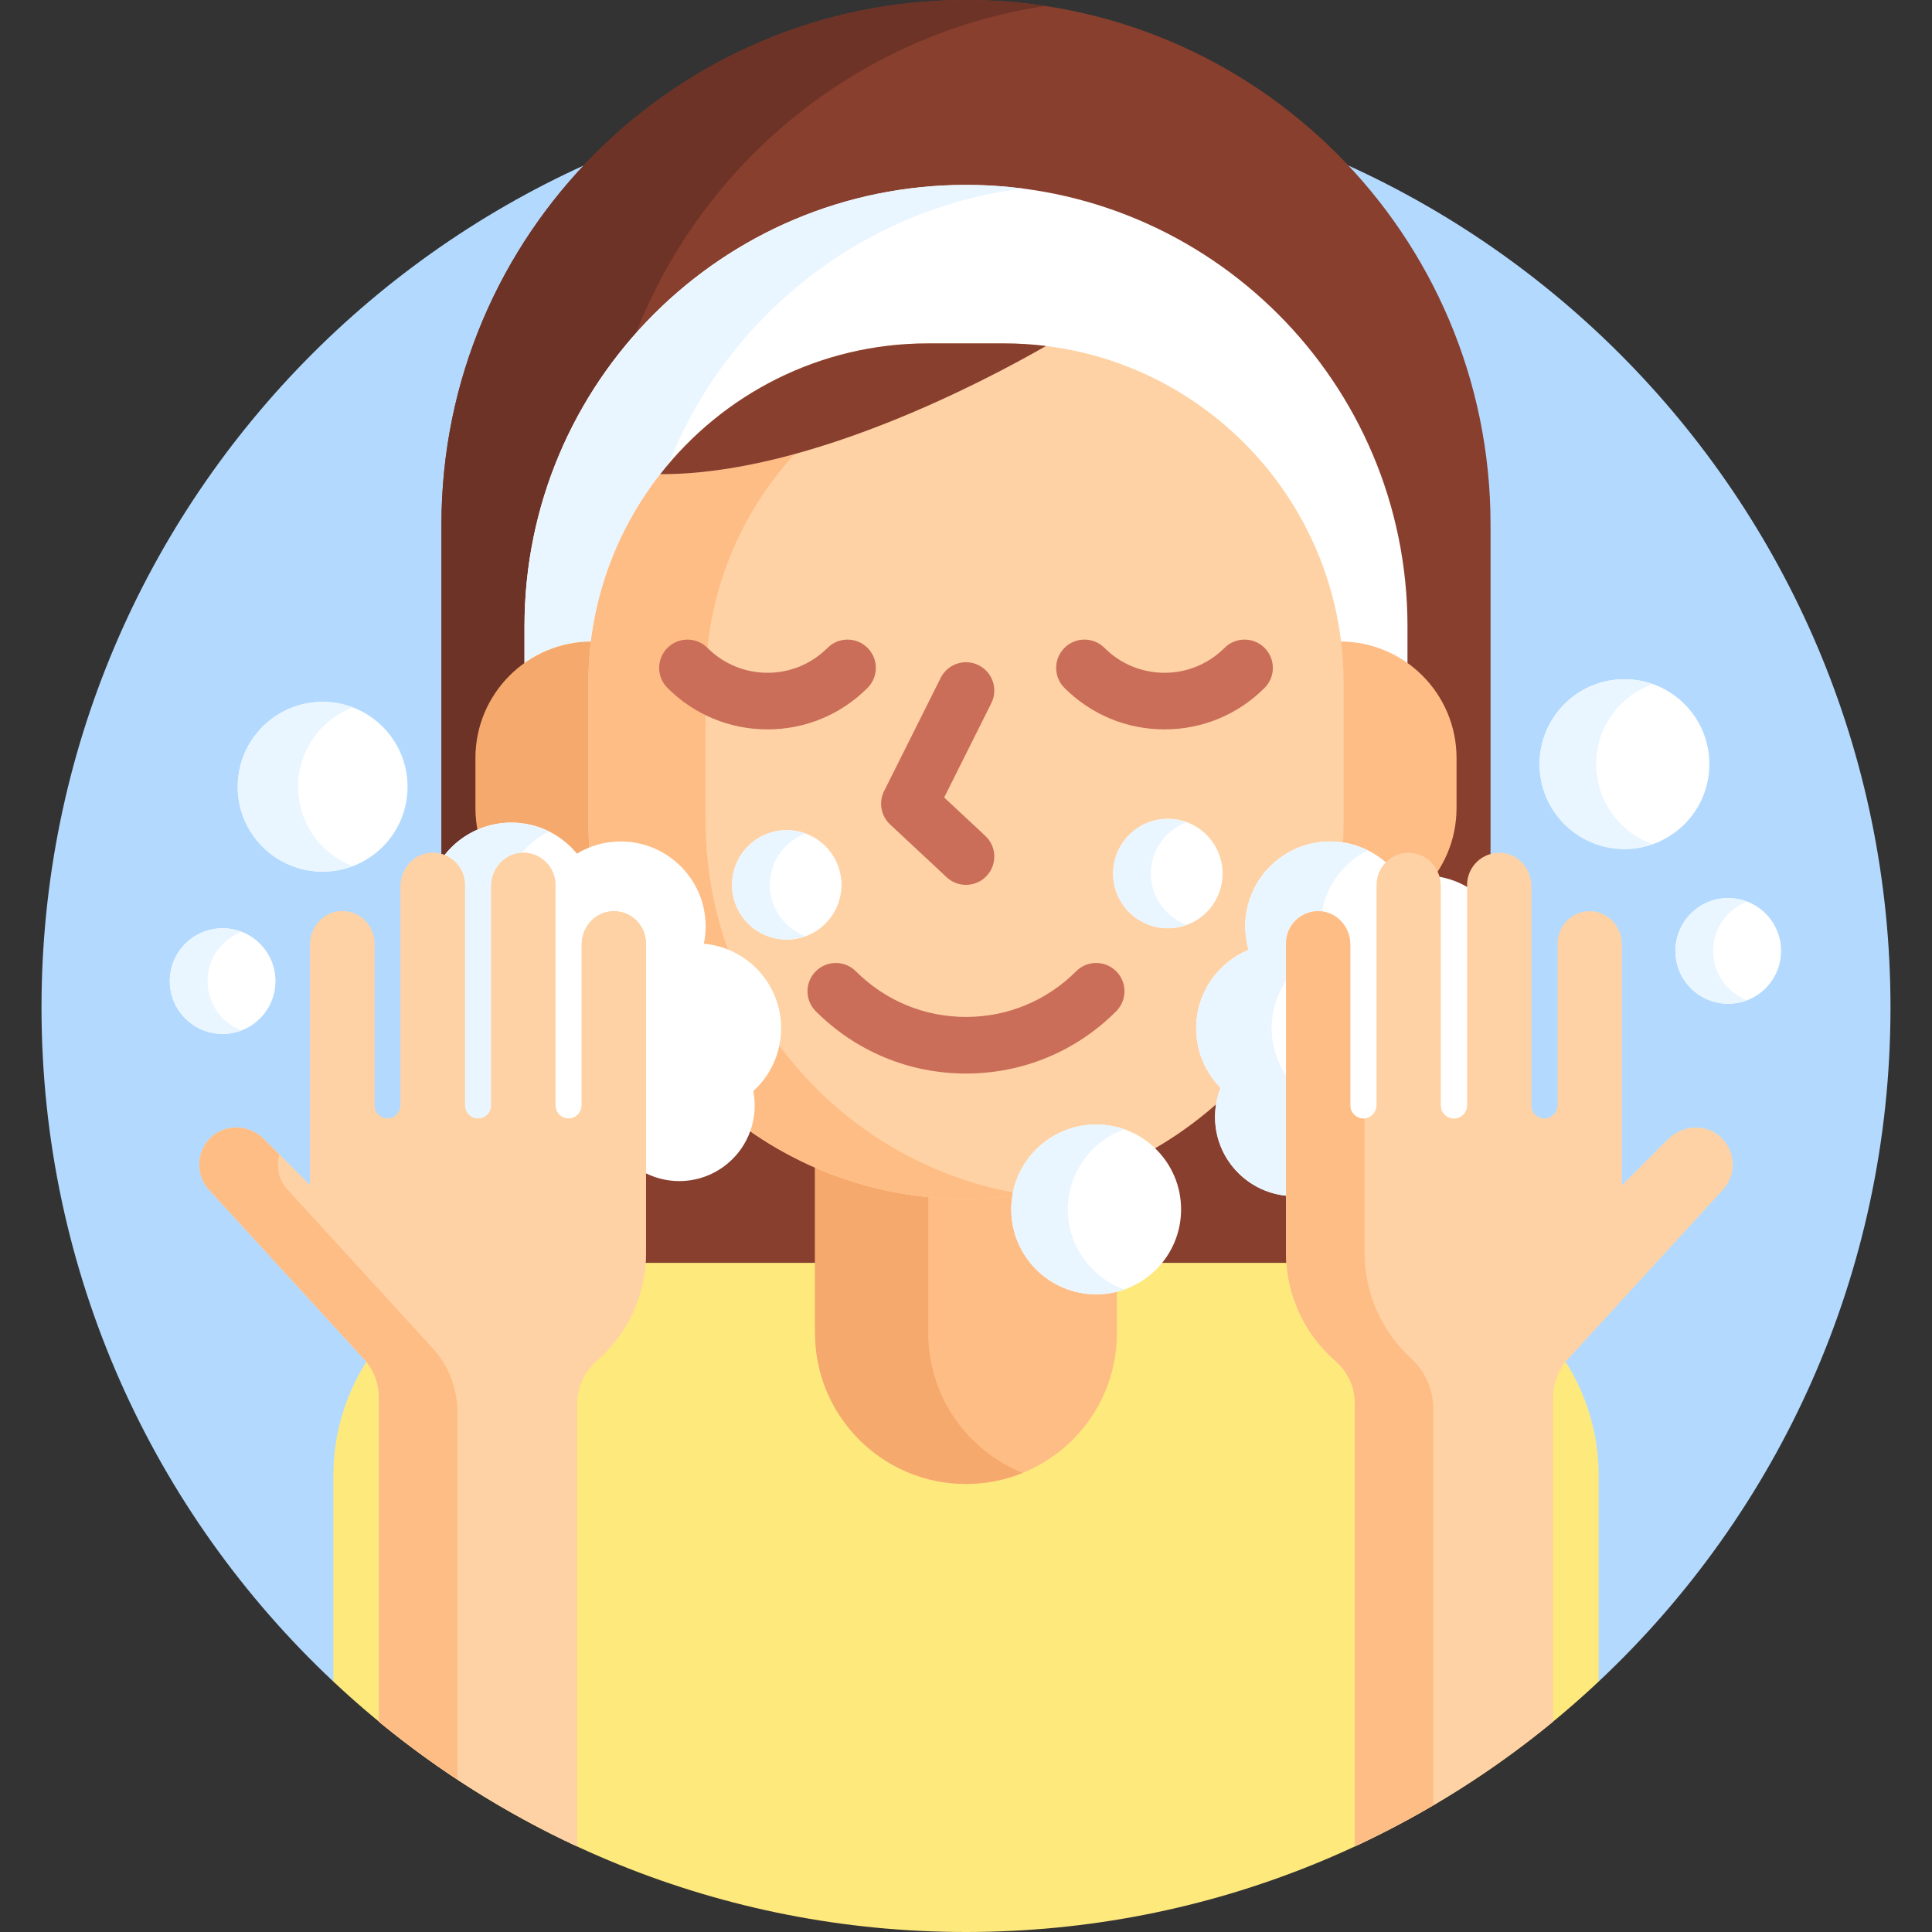 <?xml version="1.0" encoding="UTF-8"?> <svg xmlns="http://www.w3.org/2000/svg" id="Capa_1" height="512" viewBox="0 0 512 512" width="512"><rect x="0" y="0" width="512" height="512" fill="#333333" stroke="none"/><g><path d="m256 22c-135.31 0-245 109.69-245 245 0 70.444 29.741 133.933 77.339 178.627l1-.433v-54.065c0-30.576 24.875-55.451 55.451-55.451h71.21v17.578c0 22.056 17.944 40 40 40s40-17.944 40-40v-17.578h71.21c30.576 0 55.451 24.875 55.451 55.451v54.065l1 .433c47.598-44.694 77.339-108.183 77.339-178.627 0-135.31-109.69-245-245-245z" fill="#b3dafe"></path><path d="m144.79 335.677h222.42c10.127 0 19.62 2.742 27.8 7.503v-204.17c0-76.773-62.237-139.01-139.01-139.01-76.773 0-139.01 62.237-139.01 139.01v204.17c8.18-4.761 17.673-7.503 27.8-7.503z" fill="#883f2e"></path><g><path d="m126.541 219.859c-.35-1.86-.541-3.777-.541-5.739v-13.241c0-10.388 5.135-19.572 13-25.169v-9.71c0-29.818 11.16-57.025 29.524-77.687 17.805-45.432 58.826-79.215 108.471-86.736-6.847-1.037-13.858-1.577-20.995-1.577-76.773 0-139.01 62.237-139.01 139.01v88.703c2.376-3.432 5.68-6.171 9.551-7.854z" fill="#6d3326"></path></g><path d="m156.613 171.007.877-.008.106-.871c5.449-44.54 43.445-78.128 88.384-78.128h20.039c44.939 0 82.936 33.588 88.384 78.128l.106.871.877.008c6.593.058 12.687 2.279 17.613 5.979v-10.986c0-64.617-52.383-117-117-117-64.617 0-117 52.383-117 117v10.985c4.927-3.7 11.022-5.92 17.614-5.978z" fill="#fff"></path><path d="m156.604 170.007c2.179-17.812 9.558-34.014 20.574-47.047 15.384-38.863 50.977-67.523 93.822-73.006-4.911-.629-9.918-.954-15-.954-64.617 0-117 52.383-117 117v9.711c4.977-3.542 11.044-5.647 17.604-5.704z" fill="#eaf6ff"></path><path d="m367.21 334.677h-72.21v18.578c0 21.505-17.495 39-39 39s-39-17.495-39-39v-18.578h-72.21c-31.177 0-56.452 25.274-56.452 56.452v54.498c43.829 41.154 102.797 66.373 167.662 66.373s123.833-25.219 167.661-66.373v-54.498c0-31.177-25.274-56.452-56.451-56.452z" fill="#fee97d"></path><path d="m256 316.742c-14.227 0-27.76-3.02-40-8.444v44.958c0 22.091 17.909 40 40 40 22.091 0 40-17.909 40-40v-44.958c-12.24 5.424-25.773 8.444-40 8.444z" fill="#ffbd86"></path><path d="m246 353.256v-36.01c-10.571-1.049-20.656-3.747-30-7.826v43.837c0 22.091 17.909 40 40 40 5.306 0 10.367-1.042 15-2.919-14.657-5.936-25-20.297-25-37.082z" fill="#f6a96c"></path><g><path d="m355.121 170h-.735c.45 3.622.685 7.31.685 11.051v36.62c0 9.476-1.34 18.644-3.836 27.329h3.885c17.055 0 30.88-13.825 30.88-30.879v-13.241c0-17.055-13.825-30.88-30.879-30.88z" fill="#ffbd86"></path><path d="m156.929 217.671v-36.62c0-3.742.235-7.429.685-11.051h-.735c-17.054 0-30.879 13.825-30.879 30.879v13.241c0 17.055 13.825 30.88 30.879 30.88h3.885c-2.495-8.684-3.835-17.853-3.835-27.329z" fill="#f6a96c"></path></g><g><path d="m256 317.742c-55.268 0-100.071-44.803-100.071-100.071v-36.62c0-49.734 40.317-90.051 90.051-90.051h20.04c49.734 0 90.051 40.317 90.051 90.051v36.62c0 55.268-44.803 100.071-100.071 100.071z" fill="#fed2a4"></path></g><g><g fill="#fff"><path d="m380.832 234.805v58.136c0 2.472 2.011 4.483 4.482 4.483s4.483-2.011 4.483-4.483v-57.279c-2.772-1.813-5.967-3.029-9.407-3.471.282.82.442 1.698.442 2.614z"></path><path d="m341.816 249.99c0-4.143 3.369-7.513 7.512-7.513.166 0 .334.005.503.017 3.931.255 7.01 3.676 7.01 7.789v42.657c0 1.198.467 2.323 1.313 3.17s1.973 1.313 3.17 1.313c.08 0 .159-.002.239-.006 2.38-.125 4.243-2.178 4.243-4.674v-58.23c0-2.069.841-3.945 2.198-5.304-4.036-3.843-9.492-6.208-15.505-6.208-12.426 0-22.5 10.074-22.5 22.5 0 2.157.31 4.24.876 6.215-8.145 3.383-13.875 11.413-13.875 20.784 0 6.155 2.474 11.731 6.479 15.793-.944 2.389-1.479 4.983-1.479 7.707 0 11.198 8.772 20.323 19.816 20.94z"></path></g><path d="m340.816 285.033c-2.409-3.582-3.816-7.892-3.816-12.533 0-4.64 1.409-8.949 3.816-12.531v-9.979c0-4.889 4.122-8.816 9.079-8.494.157.01.31.035.465.054 1.263-7.118 5.862-13.082 12.134-16.203-3.012-1.497-6.402-2.347-9.994-2.347-12.426 0-22.5 10.074-22.5 22.5 0 2.157.31 4.24.876 6.215-8.146 3.384-13.876 11.414-13.876 20.785 0 6.155 2.474 11.731 6.479 15.793-.944 2.389-1.479 4.983-1.479 7.707 0 10.86 8.245 19.793 18.816 20.886z" fill="#eaf6ff"></path></g><g><path d="m187 217.671v-36.62c0-23.41 8.949-44.717 23.593-60.73-11.902 3.26-24.104 5.393-35.614 5.338-11.935 15.277-19.049 34.503-19.049 55.391v36.62c0 55.268 44.803 100.071 100.071 100.071 5.285 0 10.472-.413 15.535-1.202-47.89-7.464-84.536-48.885-84.536-98.868z" fill="#ffbd86"></path></g><g><path d="m256 284.5c-15.028 0-29.164-5.859-39.804-16.499-2.929-2.929-2.929-7.678.001-10.606 2.929-2.93 7.678-2.929 10.606 0 7.806 7.807 18.175 12.105 29.196 12.105s21.391-4.299 29.196-12.105c2.93-2.929 7.679-2.929 10.606 0 2.93 2.929 2.93 7.677.001 10.606-10.638 10.64-24.774 16.499-39.802 16.499z" fill="#ca6e59"></path></g><g><path d="m255.998 234.5c-1.833 0-3.67-.668-5.115-2.017l-15-14c-2.43-2.268-3.077-5.864-1.591-8.837l15-30c1.852-3.705 6.355-5.207 10.063-3.354 3.704 1.852 5.206 6.357 3.354 10.062l-12.493 24.987 10.902 10.176c3.028 2.826 3.192 7.572.365 10.6-1.477 1.583-3.478 2.383-5.485 2.383z" fill="#ca6e59"></path></g><g><g><path d="m203.394 193.294c-10.013 0-19.429-3.903-26.517-10.991-2.929-2.929-2.929-7.678.001-10.606 2.928-2.929 7.677-2.929 10.606 0 4.254 4.254 9.903 6.597 15.909 6.597 6.005 0 11.655-2.343 15.91-6.597 2.929-2.929 7.678-2.929 10.606 0s2.929 7.678-.001 10.606c-7.086 7.088-16.503 10.991-26.514 10.991z" fill="#ca6e59"></path></g><g><path d="m308.606 193.294c-10.012 0-19.429-3.903-26.516-10.991-2.93-2.929-2.93-7.677-.001-10.606 2.93-2.929 7.679-2.93 10.606 0 4.255 4.254 9.905 6.597 15.91 6.597 6.006 0 11.655-2.343 15.909-6.597 2.93-2.929 7.679-2.93 10.606 0 2.93 2.929 2.93 7.677.001 10.606-7.086 7.088-16.502 10.991-26.515 10.991z" fill="#ca6e59"></path></g></g><g><g><circle cx="85.5" cy="208.5" fill="#fff" r="22.5"></circle></g><path d="m79 208.5c0-9.608 6.024-17.805 14.5-21.031-2.486-.946-5.182-1.469-8-1.469-12.426 0-22.5 10.074-22.5 22.5s10.074 22.5 22.5 22.5c2.818 0 5.514-.523 8-1.469-8.476-3.226-14.5-11.423-14.5-21.031z" fill="#eaf6ff"></path></g><g><g><circle cx="430.5" cy="202.5" fill="#fff" r="22.5"></circle></g><path d="m423 202.5c0-9.796 6.262-18.125 15-21.215-2.346-.83-4.87-1.285-7.5-1.285-12.426 0-22.5 10.074-22.5 22.5s10.074 22.5 22.5 22.5c2.63 0 5.154-.456 7.5-1.285-8.738-3.09-15-11.419-15-21.215z" fill="#eaf6ff"></path></g><g><g><circle cx="290.5" cy="320.5" fill="#fff" r="22.5"></circle></g><path d="m283 320.5c0-9.796 6.262-18.125 15-21.215-2.346-.83-4.87-1.285-7.5-1.285-12.426 0-22.5 10.074-22.5 22.5s10.074 22.5 22.5 22.5c2.63 0 5.154-.456 7.5-1.285-8.738-3.09-15-11.419-15-21.215z" fill="#eaf6ff"></path></g><g><g><circle cx="458" cy="252" fill="#fff" r="14"></circle></g><path d="m454 252c0-5.968 3.741-11.05 9-13.064-1.555-.596-3.236-.936-5-.936-7.732 0-14 6.268-14 14s6.268 14 14 14c1.764 0 3.445-.34 5-.936-5.259-2.014-9-7.096-9-13.064z" fill="#eaf6ff"></path></g><g><g><circle cx="59" cy="260" fill="#fff" r="14"></circle></g><path d="m55 260c0-5.968 3.741-11.05 9-13.064-1.555-.596-3.236-.936-5-.936-7.732 0-14 6.268-14 14s6.268 14 14 14c1.764 0 3.445-.34 5-.936-5.259-2.014-9-7.096-9-13.064z" fill="#eaf6ff"></path></g><g><path d="m186.529 250.095c.308-1.484.471-3.02.471-4.595 0-12.426-10.074-22.5-22.5-22.5-4.248 0-8.22 1.178-11.609 3.224-4.127-5.021-10.385-8.224-17.391-8.224-7.553 0-14.232 3.726-18.313 9.436 2.916 1.033 5.015 3.811 5.015 7.077v58.428c0 2.472 2.012 4.483 4.483 4.483s4.482-2.011 4.482-4.483v-58.136c0-4.112 3.079-7.533 7.01-7.788.169-.011.337-.017.504-.017 4.142 0 7.512 3.37 7.512 7.513v58.428c0 1.198.466 2.323 1.313 3.17s1.973 1.313 3.17 1.313c.308 0 .618-.031.925-.093 2.062-.417 3.559-2.301 3.559-4.481v-42.566c0-4.113 3.079-7.534 7.01-7.789.169-.011.337-.017.503-.017 4.143 0 7.512 3.37 7.512 7.513v60.421c2.901 1.641 6.245 2.589 9.816 2.589 11.046 0 20-8.954 20-20 0-1.314-.135-2.596-.377-3.84 4.532-4.116 7.377-10.056 7.377-16.66-.001-11.743-8.997-21.379-20.472-22.406z" fill="#fff"></path><path d="m135.5 218c-7.178 0-13.566 3.365-17.686 8.6 3.153 1.246 5.388 4.315 5.388 7.913v58.428c0 1.923 1.559 3.483 3.483 3.483 1.923 0 3.483-1.559 3.483-3.483v-58.136c0-4.534 3.421-8.493 7.945-8.786.058-.004.115 0 .173-.002 1.981-2.35 4.434-4.29 7.214-5.671-3.014-1.499-6.407-2.346-10-2.346z" fill="#eaf6ff"></path></g><g><g><circle cx="208.5" cy="234.5" fill="#fff" r="14.5"></circle></g><path d="m204 234.5c0-6.248 3.959-11.557 9.5-13.596-1.561-.574-3.24-.904-5-.904-8.008 0-14.5 6.492-14.5 14.5s6.492 14.5 14.5 14.5c1.76 0 3.439-.329 5-.904-5.541-2.039-9.5-7.348-9.5-13.596z" fill="#eaf6ff"></path></g><g><g><circle cx="309.5" cy="231.5" fill="#fff" r="14.5"></circle></g><path d="m305 231.5c0-6.248 3.959-11.557 9.5-13.596-1.561-.574-3.24-.904-5-.904-8.008 0-14.5 6.492-14.5 14.5s6.492 14.5 14.5 14.5c1.76 0 3.439-.329 5-.904-5.541-2.039-9.5-7.348-9.5-13.596z" fill="#eaf6ff"></path></g><g><path d="m455.808 301.193c-3.957-3.476-10.02-3.034-13.744.691l-12.251 12.251v-63.852c0-4.533-3.42-8.492-7.944-8.786-4.958-.322-9.082 3.605-9.082 8.494v42.753c0 1.886-1.412 3.576-3.296 3.675-2.009.105-3.67-1.492-3.67-3.478v-58.137c0-4.533-3.42-8.492-7.944-8.785-4.958-.322-9.08 3.604-9.08 8.494v58.428c0 1.923-1.559 3.483-3.483 3.483-1.923 0-3.483-1.559-3.483-3.483v-58.136c0-4.534-3.421-8.493-7.945-8.786-4.958-.322-9.08 3.604-9.08 8.494v58.231c0 1.886-1.412 3.576-3.296 3.675-2.009.105-3.67-1.492-3.67-3.478v-42.657c0-4.534-3.421-8.494-7.946-8.787-4.958-.322-9.079 3.605-9.079 8.494v81.941c0 11.466 5.061 21.749 13.07 28.74 3.202 2.795 5.142 6.759 5.142 11.009v117.648c18.961-8.802 36.614-19.945 52.57-33.079v-85.967c0-3.749 1.404-7.361 3.934-10.127l40.753-44.532c4.019-4.015 3.859-10.624-.476-14.431z" fill="#fed2a4"></path><g><path d="m379.845 478.423v-105.115c0-5.068-2.16-9.875-5.889-13.306-7.576-6.97-12.324-16.965-12.324-28.071v-35.533c-.041.004-.079.017-.121.019-2.009.105-3.67-1.492-3.67-3.478v-42.657c0-4.534-3.421-8.493-7.946-8.787-4.958-.322-9.079 3.605-9.079 8.494v81.941c0 11.467 5.061 21.749 13.071 28.74 3.202 2.795 5.142 6.759 5.142 11.009v117.648c7.131-3.308 14.076-6.95 20.816-10.904z" fill="#ffbd86"></path></g><path d="m162.104 241.496c-4.525.294-7.946 4.253-7.946 8.787v42.566c0 1.662-1.127 3.172-2.757 3.501-2.241.453-4.209-1.249-4.209-3.409v-58.428c0-4.89-4.122-8.816-9.08-8.494-4.524.294-7.945 4.253-7.945 8.786v58.136c0 1.923-1.559 3.483-3.483 3.483-1.923 0-3.483-1.559-3.483-3.483v-58.428c0-4.89-4.122-8.816-9.08-8.494-4.524.294-7.944 4.252-7.944 8.786v57.939c0 1.886-1.412 3.576-3.296 3.675-2.009.105-3.67-1.492-3.67-3.478v-42.95c0-4.889-4.124-8.816-9.082-8.494-4.524.294-7.944 4.253-7.944 8.786v63.852l-12.251-12.251c-3.724-3.724-9.786-4.166-13.744-.691-4.336 3.808-4.495 10.416-.479 14.432l40.753 44.532c2.531 2.765 3.934 6.378 3.934 10.127v85.967c15.956 13.135 33.609 24.278 52.57 33.079v-117.649c0-4.25 1.94-8.214 5.142-11.009 8.009-6.991 13.071-17.274 13.071-28.74v-81.942c.003-4.889-4.119-8.816-9.077-8.494z" fill="#fed2a4"></path><path d="m162.104 241.496c-4.525.294-7.946 4.253-7.946 8.787v42.566c0 1.662-1.127 3.172-2.757 3.501-2.241.453-4.209-1.249-4.209-3.409v-58.428c0-4.89-4.122-8.816-9.08-8.494-4.524.294-7.945 4.253-7.945 8.786v58.136c0 1.923-1.559 3.483-3.483 3.483-1.923 0-3.483-1.559-3.483-3.483v-58.428c0-4.89-4.122-8.816-9.08-8.494-4.524.294-7.944 4.252-7.944 8.786v57.939c0 1.886-1.412 3.576-3.296 3.675-2.009.105-3.67-1.492-3.67-3.478v-42.95c0-4.889-4.124-8.816-9.082-8.494-4.524.294-7.944 4.253-7.944 8.786v63.852l-12.251-12.251c-3.724-3.724-9.786-4.166-13.744-.691-4.336 3.808-4.495 10.416-.479 14.432l40.753 44.532c2.531 2.765 3.934 6.378 3.934 10.127v85.967c15.956 13.135 33.609 24.278 52.57 33.079v-117.649c0-4.25 1.94-8.214 5.142-11.009 8.009-6.991 13.071-17.274 13.071-28.74v-81.942c.003-4.889-4.119-8.816-9.077-8.494z" fill="#fed2a4"></path><g><path d="m121.217 471.583v-97.415c0-6.248-2.339-12.269-6.557-16.878l-38.13-41.666c-2.619-2.619-3.45-6.337-2.517-9.665l-4.076-4.076c-3.724-3.724-9.787-4.166-13.744-.69-4.335 3.808-4.495 10.416-.479 14.431l40.753 44.532c2.531 2.765 3.934 6.378 3.934 10.127v85.967c6.648 5.472 13.607 10.577 20.816 15.333z" fill="#ffbd86"></path></g></g><g><path d="m277.204 91.691c-3.664-.454-7.397-.691-11.184-.691h-20.04c-28.845 0-54.521 13.564-71.002 34.66 39.037.186 86.056-24.688 102.226-33.969z" fill="#883f2e"></path></g></g></svg> 